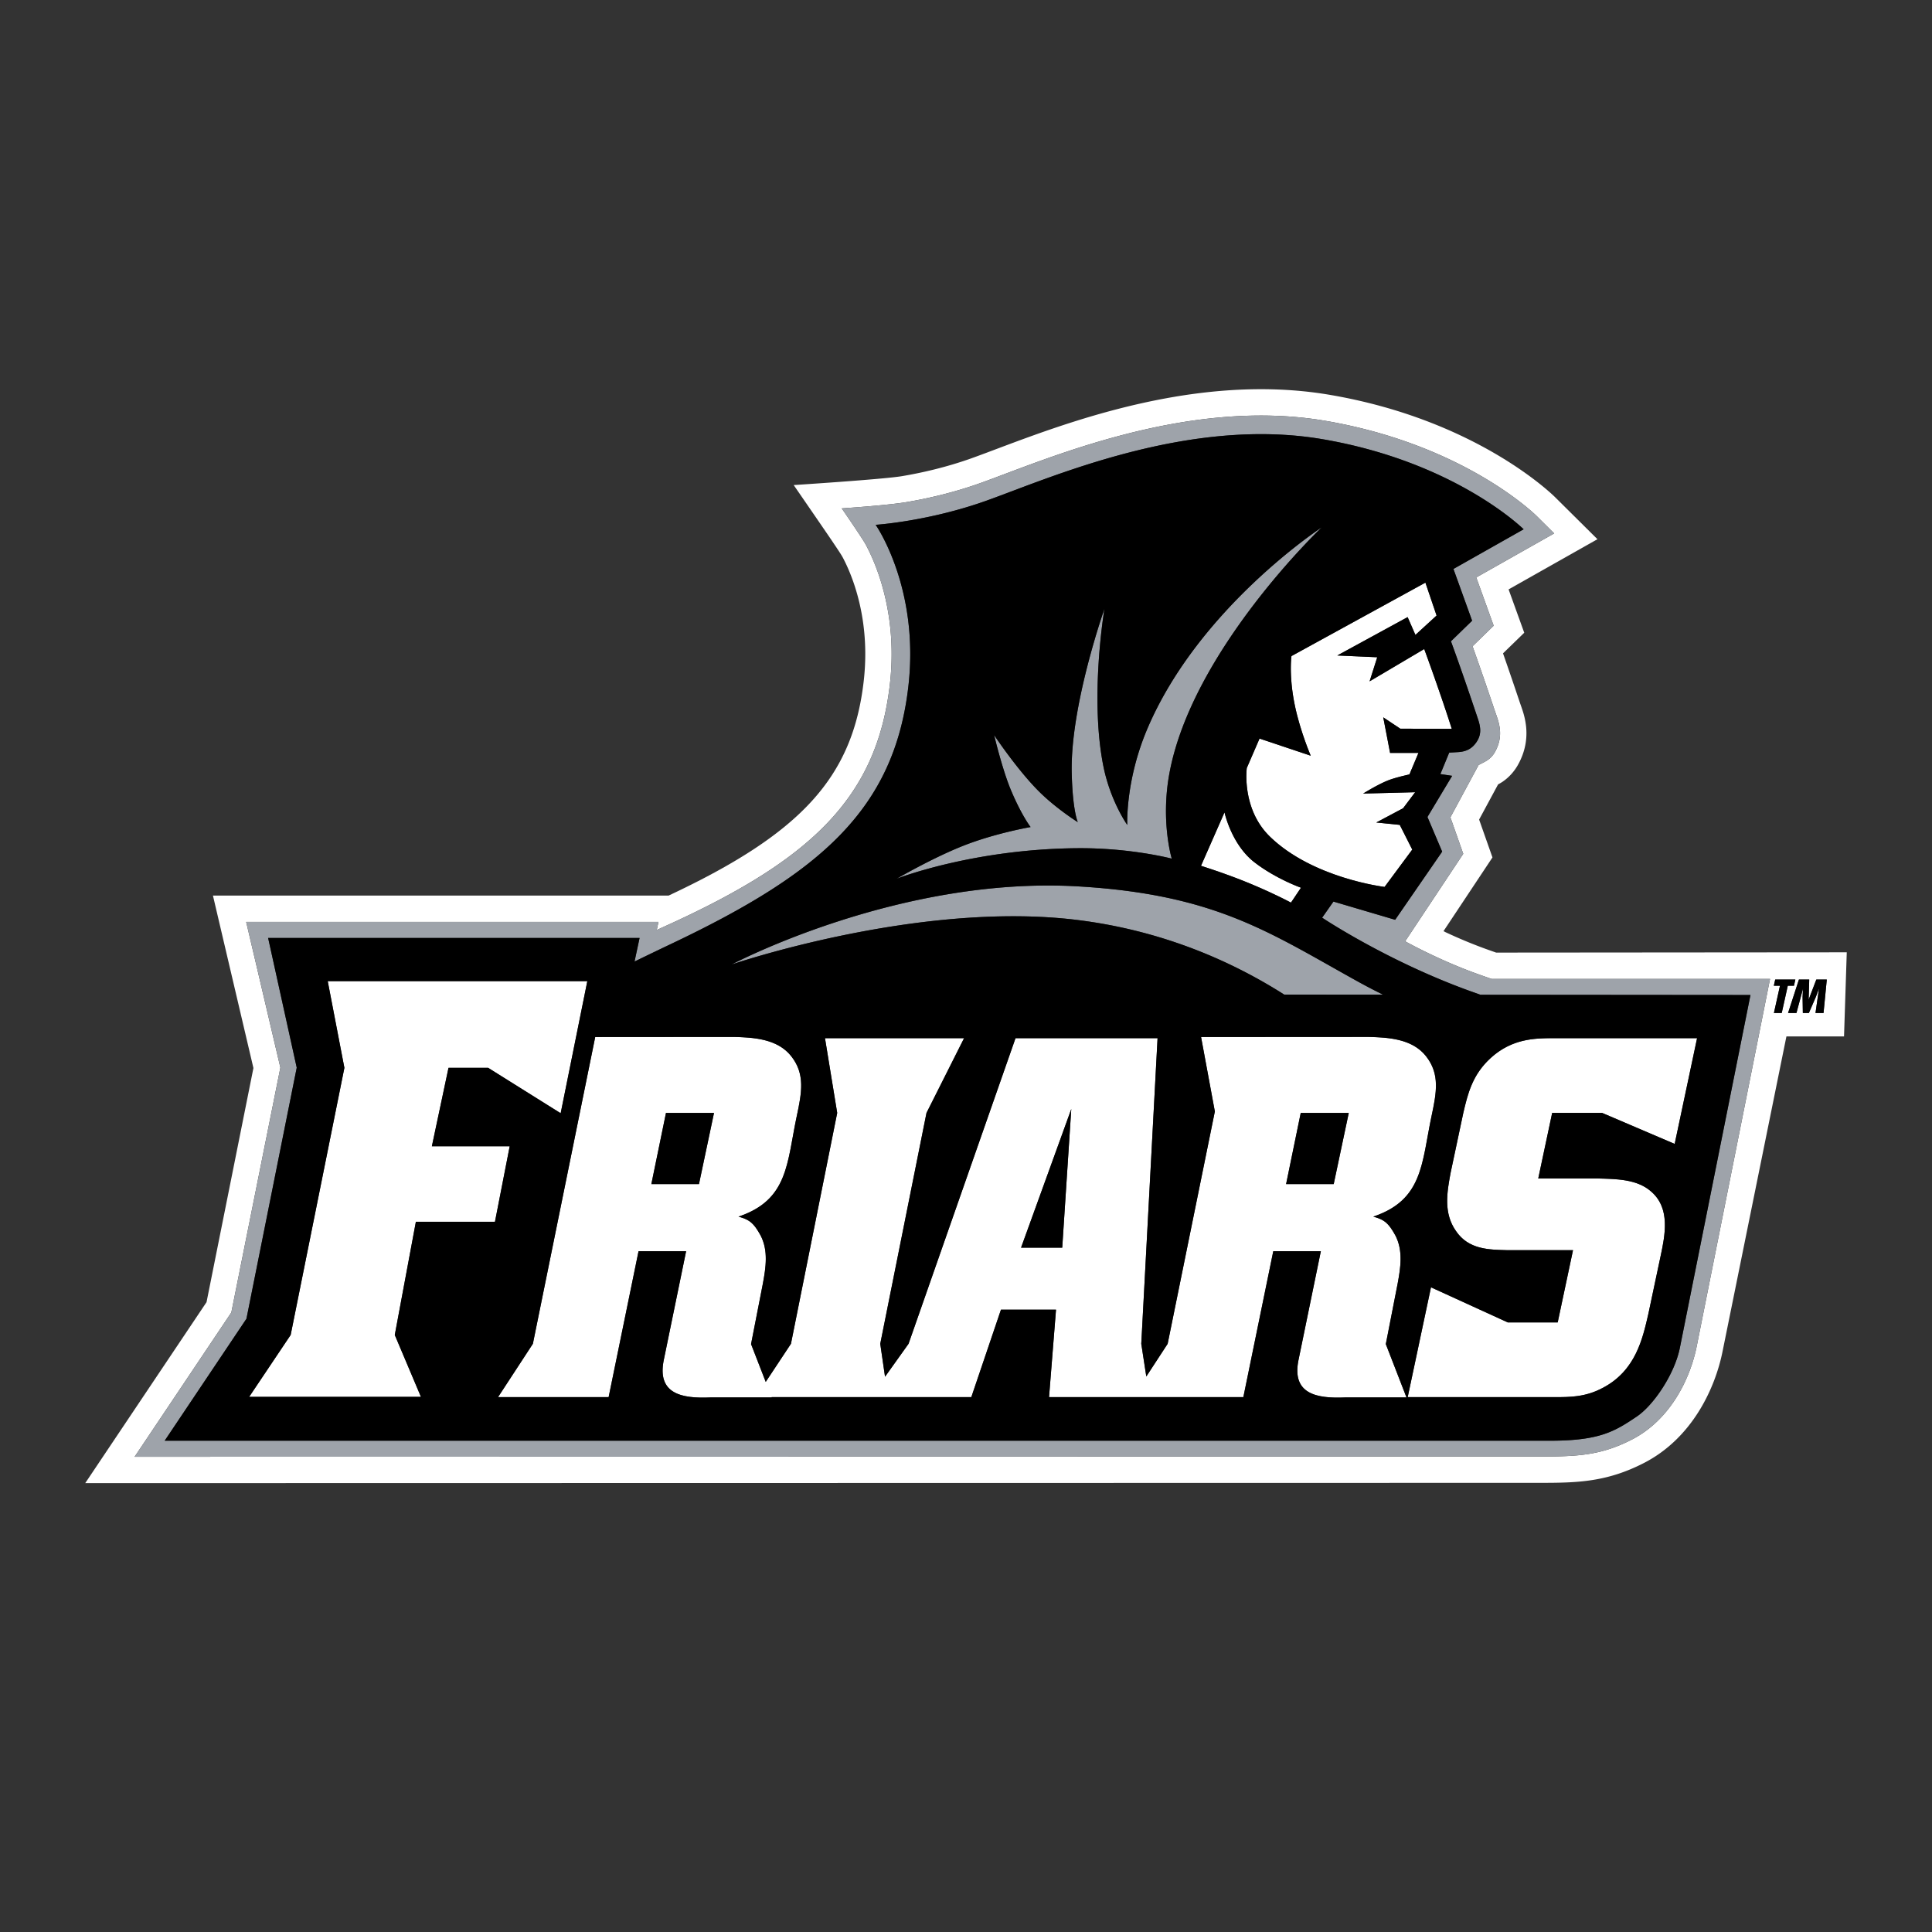 <svg xmlns="http://www.w3.org/2000/svg" width="2500" height="2500" viewBox="0 0 192.756 192.756"><rect x="0" y="0" width="192.756" height="192.756" fill="#333333" stroke="none"/><g fill-rule="evenodd" clip-rule="evenodd"><path fill="#fff" fill-opacity="0" d="M0 0h192.756v192.756H0V0z"/><path d="M149.271 95.041a105.37 105.37 0 0 1-1.053-.373 48.346 48.346 0 0 1-4.203-1.761l4.889-7.361-1.332-3.778 1.891-3.506c.189-.105.377-.213.506-.307a4.985 4.985 0 0 0 1.445-1.589c.787-1.375.969-2.711.842-3.899a7.75 7.75 0 0 0-.303-1.441c-.096-.311-.201-.599-.295-.867 0 0-.803-2.407-1.701-4.973l2.117-2.058-1.561-4.323 8.865-5.008-4.207-4.174c-.395-.392-7.959-7.75-22.494-10.229-7.537-1.286-14.994-.185-21.205 1.424-6.057 1.568-11.227 3.713-14.513 4.893-2.623.941-5.125 1.485-6.971 1.796-1.858.313-10.801.888-10.801.888s3.269 4.746 3.783 5.51c.457.679.958 1.421 1.103 1.694.314.59.721 1.459 1.103 2.573.782 2.284 1.471 5.633.998 9.775-1.099 9.616-6.248 15.211-19.465 21.404H21.245l4.039 17.208-4.678 23.357-12.102 18.055 145.18-.027c3.701 0 6.656-.078 10.379-2.006 4.756-2.465 7.057-7.395 7.801-11.127l6.367-31.404h5.748l.273-8.395-34.981.029zm20.016 39.254c-.656 3.291-2.646 7.346-6.434 9.309-3.125 1.619-5.531 1.713-9.17 1.713l-140.253.025 9.649-14.396 4.894-24.43-3.412-14.537h41.136l-.173.804.768-.348c14.632-6.61 21.194-12.831 22.493-24.189.525-4.598-.239-8.343-1.123-10.926a20.459 20.459 0 0 0-1.269-2.957c-.165-.31-.725-1.156-1.243-1.926-.521-.775-1.17-1.717-1.17-1.717s4.507-.295 6.445-.622c1.964-.331 4.627-.912 7.421-1.914 3.234-1.161 8.322-3.278 14.285-4.822 6.025-1.561 13.076-2.576 20.104-1.377 13.822 2.359 20.922 9.342 21.086 9.504l1.74 1.729-7.773 4.393 1.736 4.816-2.107 2.05a363.272 363.272 0 0 1 2.248 6.515c.086.247.186.514.273.803.09.296.168.614.203.953.074.688-.021 1.462-.51 2.316a2.357 2.357 0 0 1-.699.759c-.23.167-.699.384-.912.505l-2.814 5.217 1.283 3.64-5.797 8.729c1.289.704 4.039 2.111 7.135 3.227.49.178.992.354 1.504.529h27.766l-7.31 36.625zm8.477-33.229h-.779l.604-2.719h-.613l.139-.619h2.008l-.137.619h-.617l-.605 2.719zm4.17 0h-.801l.344-2.404h-.01l-.309.824-.686 1.58h-.602l-.027-1.598.035-.744.014-.062h-.012l-.648 2.404h-.836l1.084-3.338h1.027l-.057 1.971h.012l.752-1.971h1.045l-.325 3.338z" fill="#fff"/><path d="M129.182 70.356c.529 2.571 1.59 5.042 1.59 5.042l-5.107-1.711-1.273 2.94s-.553 4.064 2.309 6.844c4.285 4.165 11.439 5.018 11.439 5.018l2.762-3.725-1.246-2.465-2.342-.239 2.674-1.42 1.203-1.6-5.188.134s1.516-.95 2.578-1.348c.771-.289 2.039-.561 2.039-.561l.902-2.147h-2.832l-.682-3.548 1.701 1.131 5.137.019c-1.172-3.693-2.75-7.966-2.75-7.966l-5.451 3.224.764-2.404-3.986-.176 7.016-3.828.779 1.776 2.111-1.934-1.115-3.283-13.363 7.327c-.001.001-.285 1.913.331 4.9zM122.168 81.05l-2.346 5.334s2.463.762 4.865 1.758c2.482 1.029 4.113 1.913 4.113 1.913l.998-1.488s-2.49-.875-4.643-2.535c-2.3-1.775-2.987-4.982-2.987-4.982zM49.382 121.896l1.471-7.533h-7.765l1.66-7.826h3.955l7.235 4.531 2.66-13.181H32.696l1.663 8.65-5.36 26.652-4.139 6.174h17.137l-2.61-6.174 2.105-11.293h7.89zM144.736 116.971c-.383 2.029-.721 4.059.518 5.834 1.264 1.877 3.295 1.877 5.178 1.928h6.508l-1.527 7.203h-4.984l-7.66-3.5-2.322 10.957h14.588c1.615 0 3.139 0 4.855-.914 3.32-1.725 4.008-4.971 4.57-7.406l1.215-5.732c.441-2.08 1.021-4.818-.977-6.492-1.404-1.219-3.482-1.219-5.271-1.27h-5.955l1.389-6.543h4.984l7.238 3.094 2.236-10.551h-14.357c-1.846 0-4.119.051-6.234 1.979-1.832 1.674-2.277 3.551-2.732 5.479l-1.26 5.934zM139.438 128.08c.299-1.623.561-3.299-.225-4.82-.701-1.268-1.113-1.572-2.203-1.877 4.971-1.674 4.814-5.32 5.814-10.037.494-2.334.844-4.166-.533-5.941s-3.789-1.9-5.764-1.951l-16.699.01 1.375 7.428-4.709 23.18-2.129 3.262-.502-3.262 1.625-30.492h-14.172l-10.672 30.49-2.346 3.287-.477-3.287 4.614-23.035 3.75-7.457H82.307l1.219 7.457-4.614 23.035-2.516 3.801-1.464-3.771 1.176-6.02c.298-1.623.561-3.299-.225-4.82-.701-1.268-1.114-1.572-2.203-1.877 4.971-1.674 4.813-5.32 5.814-10.037.495-2.334.845-4.166-.533-5.941s-3.79-1.9-5.764-1.951l-13.814.01-6.219 30.607-3.476 5.322h11.033l2.985-14.559h4.745l-2.235 10.885c-.664 3.348 1.779 3.824 4.64 3.705h6.14l-.011-.031h19.921l2.958-8.727h5.492l-.695 8.727h19.386l2.986-14.559h4.746l-2.236 10.885c-.664 3.348 1.779 3.824 4.641 3.705h6.139l-2.064-5.324 1.179-6.02zm-69.701-9.943h-4.751l1.46-7.102h4.791l-1.5 7.102zm36.242 6.342h-4.107l5.01-13.832-.903 13.832zm27.085-6.342h-4.75l1.461-7.102h4.791l-1.502 7.102z" fill="#fff"/><path d="M147.328 97.141c-3.096-1.116-5.846-2.523-7.135-3.227l5.797-8.729-1.283-3.64 2.814-5.217c.213-.121.682-.338.912-.505.256-.184.506-.42.699-.759.488-.854.584-1.628.51-2.316a5.052 5.052 0 0 0-.203-.953c-.088-.289-.188-.556-.273-.803 0 0-1.16-3.479-2.248-6.515l2.107-2.05-1.736-4.816 7.773-4.393-1.74-1.729c-.164-.162-7.264-7.145-21.086-9.504-7.027-1.199-14.078-.183-20.104 1.377-5.963 1.544-11.051 3.662-14.285 4.822-2.794 1.002-5.457 1.583-7.421 1.914-1.938.327-6.445.622-6.445.622s.649.942 1.17 1.717c.519.77 1.078 1.617 1.243 1.926.36.678.83 1.677 1.269 2.957.884 2.583 1.648 6.328 1.123 10.926-1.298 11.358-7.86 17.579-22.493 24.189l-.768.348.173-.804H24.562l3.412 14.537-4.894 24.43-9.649 14.396 140.253-.025c3.639 0 6.045-.094 9.17-1.713 3.787-1.963 5.777-6.018 6.434-9.309l7.311-36.625h-27.766a98.97 98.97 0 0 1-1.505-.529zm20.272 37.338c-.521 2.598-2.602 5.703-4.289 6.844-2.182 1.473-3.695 2.418-8.625 2.418l-138.253-.002 8.156-12.166 5.017-25.051-2.854-12.941h37.06l-.504 2.353a459.495 459.495 0 0 1 3.784-1.821c14.643-6.968 22.127-13.297 23.539-25.655 1.124-9.84-3.266-16.097-3.266-16.097s5.283-.338 11.11-2.428c6.398-2.295 20.115-8.392 33.449-6.117 13.32 2.272 20.09 8.991 20.09 8.991l-7.004 3.958 1.863 5.165-2.111 2.052c1.178 3.201 2.643 7.598 2.643 7.598.309.886.449 1.615-.059 2.403-.455.706-1.039 1.006-1.877 1.055l-.881.052-.881 2.14 1.174.176-2.463 4.104 1.467 3.458-4.689 6.8-6.156-1.817-1.129 1.608s6.457 4.327 14.787 7.331l1.008.359 26.939.023-7.045 35.207z" fill="#9ea3aa"/><path d="M116.906 85.667s-1.111-3.665-.25-8.428c2.227-12.311 15.213-24.623 15.213-24.623s-12.225 7.976-17.381 20.05c-2.234 5.233-2.02 9.639-2.02 9.639s-1.66-2.328-2.369-5.788c-1.414-6.909.092-15.779.092-15.779s-3.424 9.661-3.266 16.383c.09 3.802.607 4.905.607 4.905s-1.928-1.205-3.605-2.802c-2.258-2.147-4.742-5.882-4.742-5.882s.816 3.455 1.684 5.509c1.062 2.522 1.953 3.663 1.953 3.663s-3.545.609-6.741 1.876c-3.106 1.23-6.624 3.283-6.624 3.283s7.514-2.955 17.995-3.048c5.353-.047 9.454 1.042 9.454 1.042zM107.396 91.777c8.672 1.056 15.621 4.203 20.729 7.454l9.863.008a59.866 59.866 0 0 1-2.549-1.33c-8.748-4.846-14.145-8.669-27.867-9.473-17.907-1.048-34.585 7.797-34.585 7.797s18.622-6.378 34.409-4.456z" fill="#9ea3aa"/><path d="M146.697 98.889c-8.33-3.004-14.787-7.331-14.787-7.331l1.129-1.608 6.156 1.817 4.689-6.8-1.467-3.458 2.463-4.104-1.174-.176.881-2.14.881-.052c.838-.049 1.422-.35 1.877-1.055.508-.788.367-1.518.059-2.403 0 0-1.465-4.397-2.643-7.598l2.111-2.052-1.863-5.165 7.004-3.958s-6.77-6.719-20.09-8.991c-13.334-2.275-27.051 3.822-33.449 6.117-5.827 2.09-11.11 2.428-11.11 2.428s4.39 6.257 3.266 16.097c-1.412 12.358-8.896 18.688-23.539 25.655a459.495 459.495 0 0 0-3.784 1.821l.504-2.353h-37.06l2.854 12.941-5.017 25.051-8.156 12.166 138.253.002c4.93 0 6.443-.945 8.625-2.418 1.688-1.141 3.768-4.246 4.289-6.844l7.045-35.207-26.939-.023-1.008-.359zm-4.484-40.76l1.115 3.283-2.111 1.934-.779-1.776-7.016 3.828 3.986.176-.764 2.404 5.451-3.224s1.578 4.273 2.75 7.966l-5.137-.019-1.701-1.131.682 3.548h2.832l-.902 2.147s-1.268.271-2.039.561c-1.062.398-2.578 1.348-2.578 1.348l5.188-.134-1.203 1.6-2.674 1.42 2.342.239 1.246 2.465-2.762 3.725s-7.154-.854-11.439-5.018c-2.861-2.779-2.309-6.844-2.309-6.844l1.273-2.94 5.107 1.711s-1.061-2.47-1.59-5.042c-.615-2.987-.332-4.899-.332-4.899l13.364-7.328zm-12.414 30.438l-.998 1.488s-1.631-.884-4.113-1.913c-2.402-.997-4.865-1.758-4.865-1.758l2.346-5.334s.688 3.207 2.988 4.982c2.152 1.66 4.642 2.535 4.642 2.535zm-33.717-4.176c3.196-1.267 6.741-1.876 6.741-1.876s-.891-1.141-1.953-3.663c-.867-2.054-1.684-5.509-1.684-5.509s2.484 3.735 4.742 5.882c1.678 1.597 3.605 2.802 3.605 2.802s-.518-1.103-.607-4.905c-.158-6.722 3.266-16.383 3.266-16.383s-1.506 8.87-.092 15.779c.709 3.46 2.369 5.788 2.369 5.788s-.215-4.406 2.02-9.639c5.156-12.075 17.381-20.05 17.381-20.05s-12.986 12.312-15.213 24.623c-.861 4.763.25 8.428.25 8.428s-4.102-1.09-9.453-1.042c-10.481.093-17.995 3.048-17.995 3.048s3.517-2.052 6.623-3.283zm11.49 4.044c13.723.804 19.119 4.627 27.867 9.473.861.477 1.715.92 2.549 1.33l-9.863-.008c-5.107-3.251-12.057-6.398-20.729-7.454-15.788-1.922-34.41 4.456-34.41 4.456s16.679-8.845 34.586-7.797zm-65.575 50.928H24.86l4.139-6.174 5.361-26.652-1.664-8.65h25.902l-2.66 13.182-7.235-4.531h-3.955l-1.66 7.826h7.765l-1.471 7.533h-7.89l-2.104 11.293 2.609 6.173zm92.191.061c-2.861.119-5.305-.357-4.641-3.705l2.236-10.885h-4.746l-2.986 14.559h-19.386l.695-8.727h-5.492l-2.958 8.727H76.989l.011.031h-6.14c-2.861.119-5.304-.357-4.64-3.705l2.235-10.885H63.71l-2.985 14.559H49.69l3.476-5.322 6.219-30.607 13.814-.01c1.974.051 4.386.176 5.764 1.951s1.027 3.607.533 5.941c-1 4.717-.843 8.363-5.814 10.037 1.089.305 1.502.609 2.203 1.877.785 1.521.523 3.197.225 4.82l-1.176 6.02 1.464 3.771 2.516-3.801 4.614-23.035-1.219-7.457h13.879l-3.75 7.457-4.614 23.035.477 3.287 2.346-3.287 10.673-30.492h14.172l-1.625 30.492.502 3.262 2.129-3.262 4.709-23.18-1.375-7.428 16.699-.01c1.975.051 4.387.176 5.764 1.951s1.027 3.607.533 5.941c-1 4.717-.844 8.363-5.814 10.037 1.09.305 1.502.609 2.203 1.877.785 1.521.523 3.197.225 4.82l-1.176 6.02 2.064 5.324h-6.142v.002zm14.539-33.867c2.115-1.928 4.389-1.979 6.234-1.979h14.357l-2.236 10.551-7.238-3.094h-4.984l-1.389 6.543h5.955c1.789.051 3.867.051 5.271 1.27 1.998 1.674 1.418 4.412.977 6.492l-1.215 5.732c-.562 2.436-1.25 5.682-4.57 7.406-1.717.914-3.24.914-4.855.914h-14.588l2.322-10.957 7.66 3.5h4.984l1.527-7.203h-6.508c-1.883-.051-3.914-.051-5.178-1.928-1.238-1.775-.9-3.805-.518-5.834l1.258-5.936c.456-1.927.902-3.804 2.734-5.477zM179.121 97.729h-2.008l-.138.619h.613l-.604 2.718h.78l.603-2.718h.617l.137-.619zM180.463 99.699h-.012l.057-1.97h-1.028l-1.084 3.337h.836l.649-2.404h.012l-.014.063-.035.744.027 1.597h.602l.685-1.58.309-.824h.01l-.344 2.404h.801l.326-3.337h-1.045l-.752 1.97z"/><path d="M64.986 118.137h4.751l1.5-7.102h-4.791l-1.46 7.102zM128.314 118.137h4.75l1.502-7.102h-4.791l-1.461 7.102zM105.979 124.479l.902-13.833-5.01 13.833h4.108z"/></g></svg>
